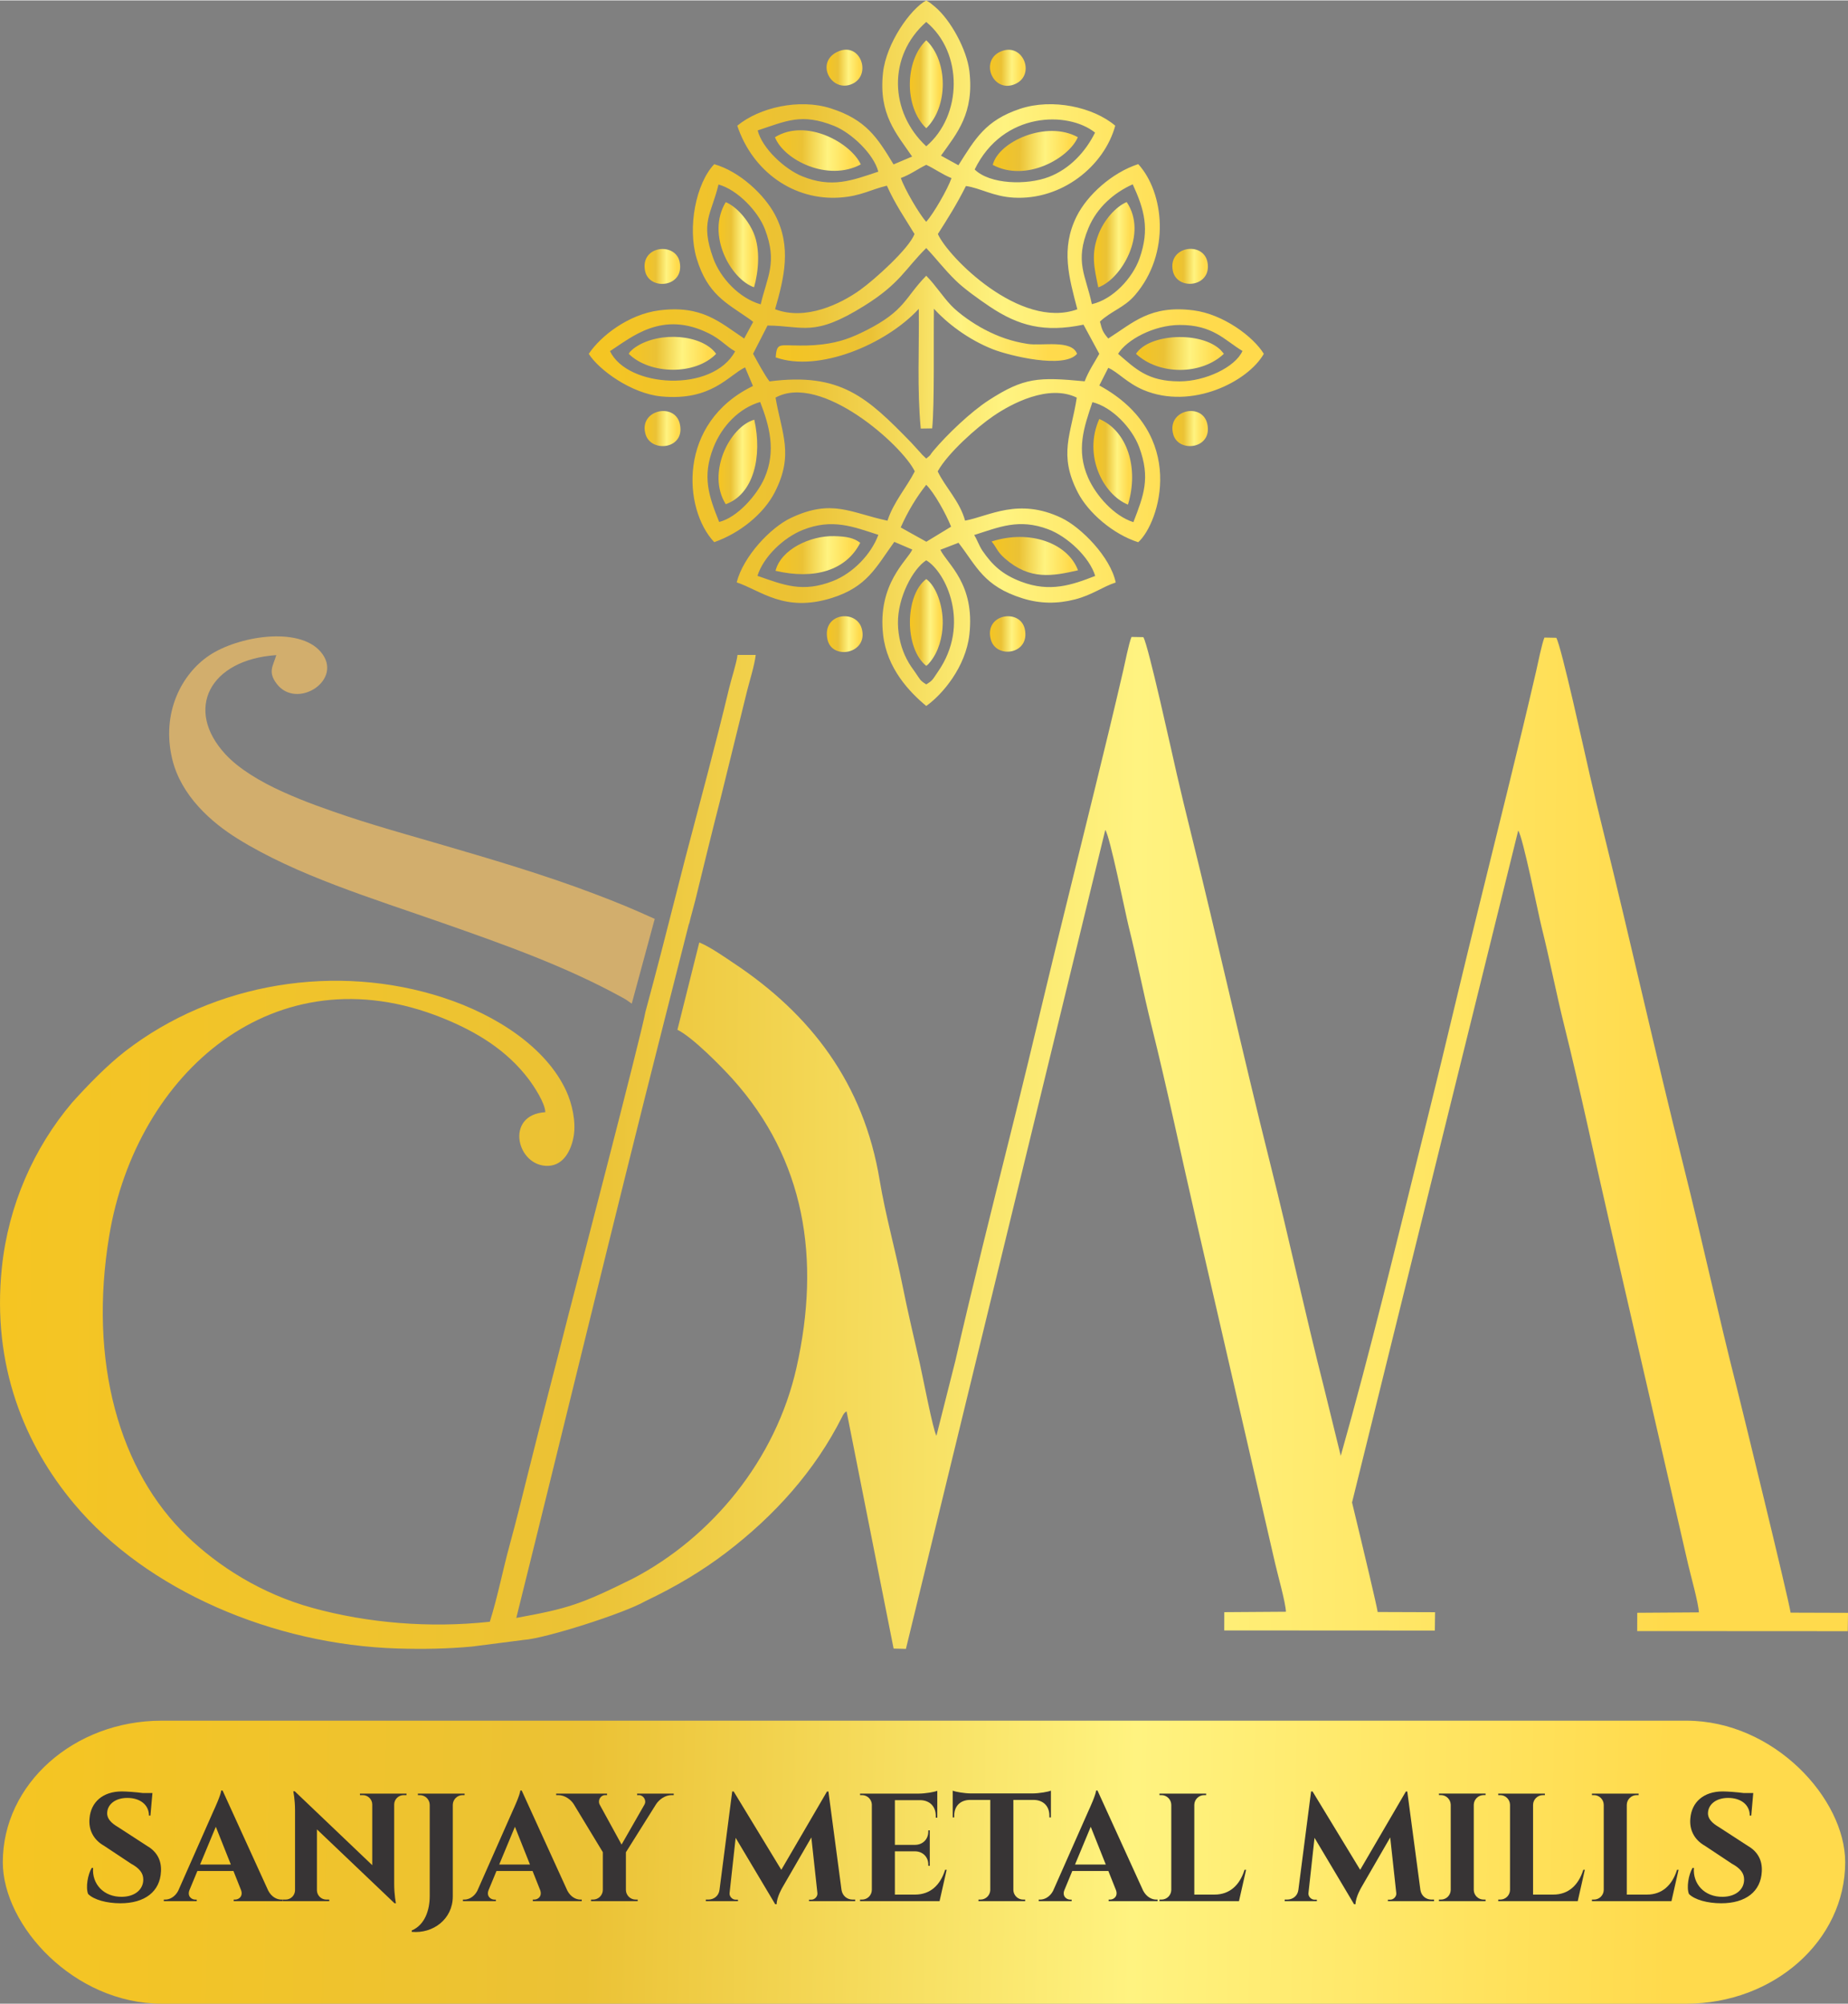 <svg xmlns="http://www.w3.org/2000/svg" xmlns:xlink="http://www.w3.org/1999/xlink" xmlns:xodm="http://www.corel.com/coreldraw/odm/2003" xml:space="preserve" width="1113px" height="1207px" style="shape-rendering:geometricPrecision; text-rendering:geometricPrecision; image-rendering:optimizeQuality; fill-rule:evenodd; clip-rule:evenodd" viewBox="0 0 1111.32 1204.68"><rect x="0" y="0" width="1111.32" height="1204.68" fill="#808080" stroke="none"/> <defs>  <style type="text/css">       .fil22 {fill:#D2AE6D}    .fil25 {fill:#373435;fill-rule:nonzero}    .fil5 {fill:url(#id0)}    .fil20 {fill:url(#id1)}    .fil21 {fill:url(#id2)}    .fil2 {fill:url(#id3)}    .fil11 {fill:url(#id4)}    .fil14 {fill:url(#id5)}    .fil17 {fill:url(#id6)}    .fil24 {fill:url(#id7)}    .fil7 {fill:url(#id8)}    .fil6 {fill:url(#id9)}    .fil23 {fill:url(#id10)}    .fil10 {fill:url(#id11)}    .fil19 {fill:url(#id12)}    .fil9 {fill:url(#id13)}    .fil3 {fill:url(#id14)}    .fil8 {fill:url(#id15)}    .fil4 {fill:url(#id16)}    .fil16 {fill:url(#id17)}    .fil18 {fill:url(#id18)}    .fil0 {fill:url(#id19)}    .fil12 {fill:url(#id20)}    .fil1 {fill:url(#id21)}    .fil15 {fill:url(#id22)}    .fil13 {fill:url(#id23)}     </style>  <linearGradient id="id0" gradientUnits="userSpaceOnUse" x1="432.13" y1="153.53" x2="453.63" y2="153.57">   <stop offset="0" style="stop-opacity:1; stop-color:#F5C522"></stop>   <stop offset="0.349" style="stop-opacity:1; stop-color:#EBC235"></stop>   <stop offset="0.678" style="stop-opacity:1; stop-color:#FFF380"></stop>   <stop offset="1" style="stop-opacity:1; stop-color:#FFDA4C"></stop>  </linearGradient>  <linearGradient id="id1" gradientUnits="userSpaceOnUse" xlink:href="#id0" x1="705.05" y1="260.16" x2="724.34" y2="260.24">  </linearGradient>  <linearGradient id="id2" gradientUnits="userSpaceOnUse" xlink:href="#id0" x1="705.02" y1="162.6" x2="724.34" y2="162.68">  </linearGradient>  <linearGradient id="id3" gradientUnits="userSpaceOnUse" xlink:href="#id0" x1="657.85" y1="153.54" x2="679.91" y2="153.59">  </linearGradient>  <linearGradient id="id4" gradientUnits="userSpaceOnUse" xlink:href="#id0" x1="378.14" y1="214.51" x2="425.62" y2="215.05">  </linearGradient>  <linearGradient id="id5" gradientUnits="userSpaceOnUse" xlink:href="#id0" x1="497.24" y1="383.84" x2="516.68" y2="383.93">  </linearGradient>  <linearGradient id="id6" gradientUnits="userSpaceOnUse" xlink:href="#id0" x1="595.33" y1="383.71" x2="614.59" y2="383.79">  </linearGradient>  <linearGradient id="id7" gradientUnits="userSpaceOnUse" xlink:href="#id0" x1="3.08" y1="1130.56" x2="1003.11" y2="1152.74">  </linearGradient>  <linearGradient id="id8" gradientUnits="userSpaceOnUse" xlink:href="#id0" x1="432.12" y1="284.12" x2="453.13" y2="284.16">  </linearGradient>  <linearGradient id="id9" gradientUnits="userSpaceOnUse" xlink:href="#id0" x1="657.56" y1="284.12" x2="678.58" y2="284.16">  </linearGradient>  <linearGradient id="id10" gradientUnits="userSpaceOnUse" xlink:href="#id0" x1="1.12" y1="761.99" x2="1004.75" y2="769.85">  </linearGradient>  <linearGradient id="id11" gradientUnits="userSpaceOnUse" xlink:href="#id0" x1="683.21" y1="214.61" x2="730.91" y2="215.15">  </linearGradient>  <linearGradient id="id12" gradientUnits="userSpaceOnUse" xlink:href="#id0" x1="387.64" y1="162.65" x2="406.97" y2="162.74">  </linearGradient>  <linearGradient id="id13" gradientUnits="userSpaceOnUse" xlink:href="#id0" x1="596.38" y1="336.83" x2="643.29" y2="337.29">  </linearGradient>  <linearGradient id="id14" gradientUnits="userSpaceOnUse" xlink:href="#id0" x1="466.07" y1="93.24" x2="512.69" y2="93.66">  </linearGradient>  <linearGradient id="id15" gradientUnits="userSpaceOnUse" xlink:href="#id0" x1="466.42" y1="336.33" x2="512.43" y2="336.77">  </linearGradient>  <linearGradient id="id16" gradientUnits="userSpaceOnUse" xlink:href="#id0" x1="597.05" y1="93.47" x2="643.26" y2="93.89">  </linearGradient>  <linearGradient id="id17" gradientUnits="userSpaceOnUse" xlink:href="#id0" x1="497.09" y1="43.21" x2="516.55" y2="43.29">  </linearGradient>  <linearGradient id="id18" gradientUnits="userSpaceOnUse" xlink:href="#id0" x1="387.67" y1="260.17" x2="407.14" y2="260.26">  </linearGradient>  <linearGradient id="id19" gradientUnits="userSpaceOnUse" xlink:href="#id0" x1="354.46" y1="266.39" x2="721.09" y2="267.89">  </linearGradient>  <linearGradient id="id20" gradientUnits="userSpaceOnUse" xlink:href="#id0" x1="547.21" y1="380.82" x2="565.05" y2="380.85">  </linearGradient>  <linearGradient id="id21" gradientUnits="userSpaceOnUse" xlink:href="#id0" x1="466.66" y1="222.74" x2="630.32" y2="224.13">  </linearGradient>  <linearGradient id="id22" gradientUnits="userSpaceOnUse" xlink:href="#id0" x1="595.34" y1="43.28" x2="614.74" y2="43.37">  </linearGradient>  <linearGradient id="id23" gradientUnits="userSpaceOnUse" xlink:href="#id0" x1="547.16" y1="57.26" x2="565.05" y2="57.29">  </linearGradient> </defs> <g id="Layer_x0020_1">    <path class="fil0" d="M557 336.69c11.64,6.81 27.07,38.3 6.97,67.12 -3,4.29 -2.8,5.04 -6.97,7.5 -3.96,-2.47 -3.6,-2.94 -6.32,-6.79 -2.14,-3.02 -3.57,-4.89 -5.4,-8.39 -3.15,-6.02 -5.19,-13.54 -5.3,-21.46 -0.23,-15.53 8.96,-32.82 17.02,-37.98zm28.83 -15.2c14.93,-4.69 26.77,-10.1 44.49,-3.47 11.6,4.34 24.88,16.79 28.3,28.07 -14.04,5.49 -27.25,10.04 -44.58,3.44 -11.42,-4.35 -17.29,-10.02 -23.12,-18.44 -2.17,-3.13 -3.26,-6.83 -5.09,-9.6zm-130.33 24.55c3.61,-11.46 15.6,-22.93 27.22,-27.59 17.72,-7.1 30.44,-1.94 45.49,2.94 -4.35,11.76 -15.23,22.99 -27.22,27.73 -18.37,7.25 -29.8,2.37 -45.49,-3.08zm86.15 -29.1c4.28,-9.73 9.62,-18.42 15.35,-25.66 4.91,4.83 11.94,17.64 14.96,25.18l-14.89 9.07 -15.42 -8.59zm-109.16 -3.3c-6.17,-15.34 -10.39,-27.19 -3.45,-44.79 5.1,-12.95 15.52,-23.73 28.09,-27.36 5.55,14.21 9.73,29.43 2.64,45.66 -4.49,10.27 -16.25,23.74 -27.28,26.49zm249.09 0.1c-11.52,-3.57 -22.47,-15.9 -27.24,-26.74 -7.29,-16.6 -2.54,-30.2 2.6,-45.41 11.7,2.84 23.81,15.42 28.15,27.13 6.85,18.5 2.68,29 -3.51,45.02zm-9.2 -101.21c5.08,-8.39 21.39,-17.3 37.04,-17.36 20.03,-0.08 27.01,9.18 37.76,15.64 -4.47,9.87 -22.49,18.26 -37.77,18.28 -19.27,0.04 -26.54,-7.57 -37.03,-16.56zm-210.82 -17.02c21.82,0.19 27.66,7.2 58.2,-11.87 21.56,-13.46 24.37,-21.98 37.24,-34.72 6.63,6.99 10.14,12.05 17.73,19.53 4.87,4.79 13.76,11.17 20.43,15.65 17.3,11.59 32.83,15.79 56.42,10.89l9.49 17.54c-2.86,5.14 -6.39,10.21 -8.8,16.53 -27.72,-2.65 -36.41,-2.37 -57.66,11.36 -10.82,6.99 -25.1,20.65 -33.31,30.42 -2.66,3.17 -0.79,1.9 -4.3,4.66l-2.38 -2.26c-0.21,-0.23 -0.48,-0.55 -0.69,-0.79l-5.94 -6.52c-26.56,-27.32 -42.55,-42.32 -85.23,-36.82 -2.91,-3.62 -7.68,-12.64 -9.89,-16.61l8.69 -16.99zm-94.73 15.39c13.13,-8.4 31.39,-24.74 59.67,-10.56 7.13,3.58 10.34,7.82 15.58,10.68 -13.57,25.13 -64.81,21.91 -75.25,-0.12zm289.77 -28.24c-3.57,-17.26 -10.55,-25.38 -2.04,-45.81 5.14,-12.33 15.32,-21.2 26.62,-26.26 7.01,15.22 10.28,27.03 4.1,44.54 -4.18,11.83 -16.02,24.68 -28.68,27.53zm-199.15 0.11c-12.8,-3.62 -24.18,-15.66 -28.55,-27.76 -7.92,-21.91 -1.08,-26.38 3.18,-44.31 11.39,3.14 23.81,16.1 27.93,26.93 7.61,20.01 1.42,28.24 -2.56,45.14zm84.28 -75.97c5.73,-2.07 10.31,-5.52 15.27,-7.93 5.03,2.31 9.56,5.73 15.2,8 -2.39,6.76 -10.77,21.3 -15.2,26.27 -4.16,-4.49 -13.16,-19.99 -15.27,-26.34zm44.4 -5.13c17.04,-35.04 56.31,-35.12 72.39,-22.17 -5.68,11.42 -15.02,21.73 -27.73,26.63 -13.27,5.12 -35.57,4.52 -44.66,-4.46zm-130.49 -23.49c17.26,-5.68 26.36,-10.53 45.89,-2.75 10.39,4.14 23.93,16.92 26.64,27.55 -15.94,5.34 -28.05,10.06 -45.91,2.72 -10.29,-4.22 -23.91,-16.64 -26.62,-27.52zm101.36 9.54c-22.25,-20.74 -23.1,-54.4 0,-74.77 22.32,18.44 21.76,56.27 0,74.77zm8.87 5.64c9.68,-13.55 20.07,-25.49 17.08,-50.87 -1.51,-12.76 -11.17,-30.7 -20.81,-38.76 -2.81,-2.36 -2.74,-2.28 -5.14,-3.73 -9.57,5.2 -24.07,25.77 -26,43.57 -2.7,25.04 8.01,36.38 17.51,50.32l-11.16 4.73c-9.7,-16.04 -16.5,-26.93 -37.78,-33.71 -19.05,-6.08 -43.09,-0.42 -56.2,10.43 9.1,27.39 33.95,45.44 62.4,43.16 12.22,-0.98 17.9,-4.8 27.57,-7.08 4.93,11.09 10.94,19.7 16.61,29.06 -3.39,8.87 -23.89,27.3 -32.72,33.64 -11.84,8.49 -32.86,18.61 -51.12,11.58 5.51,-19.1 10,-37.74 -0.05,-56.79 -6.3,-11.93 -21.1,-26.03 -36.55,-30.42 -10.98,11.55 -16.19,37.94 -10.58,56.65 6.45,21.48 17.87,26.81 30.92,35.88 1.63,1.13 1.59,1.13 3.08,2.31l-5.41 10c-14.78,-9.82 -25.42,-20.25 -51.18,-16.93 -18.37,2.37 -35.14,15.4 -42.28,26.13 5.92,9.51 25.56,23.94 43.74,25.63 30.14,2.79 40.23,-12.69 50.26,-17.48l4.75 11.19c-45.61,22.09 -42.05,74.09 -23.3,93.91 15.56,-5.43 29.78,-17.14 36.32,-29.84 11.75,-22.82 4.3,-35.27 0.55,-57.08 27.28,-15.09 76.22,28.68 83.73,44.35 -4.78,9.48 -12.86,18.54 -16.41,29.67 -22.22,-4.72 -33.35,-13.37 -58.13,-1.64 -12.29,5.82 -28.59,23.16 -32.56,38.72 14.71,4.94 28.68,18.28 57.11,9.42 21.37,-6.67 26.66,-18.52 37.68,-33.77l10.81 4.62c-2.82,6.46 -21.03,20.48 -17.54,51.25 2.3,20.25 15.79,34.38 25.93,42.81 9.8,-6.91 23.72,-23.49 25.93,-42.81 3.5,-30.7 -13.19,-42.39 -17.43,-51.11l10.9 -4.22c11.01,14.25 15.11,26.1 38.57,33.43 10.47,3.28 20.88,3.37 31.49,0.63 10.47,-2.7 16.66,-7.66 24.49,-10.17 -3.1,-15.18 -20.65,-33.09 -32.55,-38.79 -25.94,-12.45 -43.55,-1.08 -58.04,1.59 -3.23,-11.77 -11.97,-20.1 -16.47,-29.63 6.15,-11.06 23.38,-26.34 33.33,-33.18 11.03,-7.59 33.37,-19.42 50.31,-11.17 -3.33,22.06 -11.24,33.99 0.65,57.08 6.2,12.04 21.05,25.04 36.31,29.88 12.79,-11.49 30.1,-65.14 -23.4,-94.27l5.38 -10.6c5.78,2.5 11.33,9.2 21.27,13.36 28.9,12.09 62.78,-5.04 72.27,-21.78 -6.29,-10.33 -24.41,-23.87 -42.35,-26.16 -25.97,-3.3 -36.16,7.43 -51.19,16.94 -3.35,-3.88 -3.75,-5.25 -5,-10.18 6.99,-6.54 14.5,-8.28 21.02,-15.84 21.76,-25.25 17.48,-61.92 2,-78.85 -15.77,5.14 -30.63,18.58 -37.02,31.38 -9.76,19.53 -4.54,36.93 0.4,55.93 -34.45,12.47 -77.85,-31.59 -83.87,-45.27 6.08,-9.54 11.19,-17.58 16.88,-28.87 8.78,1.25 16.3,6.28 28.71,6.99 28.85,1.66 54.39,-18.87 61.08,-43.26 -13.1,-11.16 -37.79,-16.64 -57.28,-10.14 -20.74,6.92 -26.94,17.98 -37.03,33.93l-10.49 -5.77z"></path>  <path class="fil1" d="M466.47 214.67c25.8,9.17 66.22,-7.72 86.05,-29.19 0.32,24 -1.09,48.09 1.19,71.99l6.87 -0.11c1.46,-14.71 0.75,-52.76 1.04,-71.93 7.78,8.53 20.5,18.49 35.55,24.39 9.61,3.77 42.74,11.98 50.53,2.71 -3.22,-8.72 -20.93,-4.62 -29.59,-5.95 -9.77,-1.49 -17.84,-4.41 -25.8,-8.56 -7.49,-3.91 -15.69,-9.77 -20.2,-14.46 -5.19,-5.39 -9.44,-12.27 -15.11,-17.99 -12.92,13.2 -12.54,20.95 -36.22,32.91 -8.63,4.36 -15.65,7.08 -26.32,8.38 -6.29,0.77 -11.66,0.76 -17.94,0.61 -8.09,-0.19 -9.46,-0.79 -10.05,7.2z"></path>  <path class="fil2" d="M660.47 172.57c13.91,-4.98 29.9,-32.3 17.09,-51.31 -6.73,2.83 -13.59,10.87 -16.83,19.03 -4.77,12.02 -2.78,20.27 -0.26,32.28z"></path>  <path class="fil3" d="M466.02 82.27c5.46,13.81 31.92,26.99 51.62,16.34 -5.92,-12.86 -32.67,-28.01 -51.62,-16.34z"></path>  <path class="fil4" d="M597 98.9c19.91,10.7 45.73,-3.92 51.16,-16.63 -18.55,-10.37 -47.63,2.43 -51.16,16.63z"></path>  <path class="fil5" d="M436.44 121.32c-11.85,19.47 2.9,46.28 17.02,51.19 2.73,-9.67 3.8,-22.66 -0.1,-32.28 -3.19,-7.86 -10.34,-16.25 -16.92,-18.91z"></path>  <path class="fil6" d="M678.31 303.22c6.76,-22.16 -0.55,-44.49 -17.24,-51.5 -9.71,21.62 2.08,45.29 17.24,51.5z"></path>  <path class="fil7" d="M436.44 302.96c16.8,-6.02 22.09,-28.73 17.16,-50.81 -14.96,4.23 -28.79,32.31 -17.16,50.81z"></path>  <path class="fil8" d="M466.37 343.01c23.33,5.46 42.43,-0.15 50.94,-16.84 -3.92,-2.97 -8.05,-3.83 -15.74,-4.01 -14.21,-0.34 -31.92,7.87 -35.2,20.85z"></path>  <path class="fil9" d="M596.32 325.38c3.44,4.23 3.15,5.97 8.04,10.26 14.97,13.12 28.56,10.58 43.91,7.06 -6.09,-16.36 -29.05,-24.73 -51.95,-17.32z"></path>  <path class="fil10" d="M683.15 212.53c14,13.05 39.42,12.73 52.83,0 -0.19,-0.28 -0.49,-0.65 -0.64,-0.81l-1.34 -1.54c-11.77,-11.39 -42.99,-9.89 -50.85,2.35z"></path>  <path class="fil11" d="M378.09 212.53c12.77,12.52 40.03,13.02 52.57,0 -8.24,-11.57 -33.63,-13.79 -48.25,-4.18 -0.92,0.6 -1.47,1.02 -2.36,1.84 -1.85,1.69 -0.78,0.58 -1.96,2.34z"></path>  <path class="fil12" d="M557 400.17c1.49,-1.24 0.86,-0.56 2.31,-2.29 5.12,-6.13 7.5,-15.08 7.62,-23.2 0.16,-10.71 -3.91,-22.41 -9.93,-26.72 -12.96,9.78 -13.2,41.64 0,52.21z"></path>  <path class="fil13" d="M557 23.96c-12.93,12.41 -13.36,40.14 0,52.91 13.29,-12.79 13.24,-40.39 0,-52.91z"></path>  <path class="fil14" d="M497.63 384.37c2.78,12.64 24.72,8.5 20.6,-6.58 -3.25,-11.88 -24.14,-9.51 -20.6,6.58z"></path>  <path class="fil15" d="M602.63 30.39c-13.87,5 -6.02,25.13 7.14,20.19 13.28,-4.98 5.95,-24.92 -7.14,-20.19z"></path>  <path class="fil16" d="M504.4 30.55c-14.36,5.89 -5.25,24.36 7.04,20.08 13.24,-4.61 6.53,-25.65 -7.04,-20.08z"></path>  <path class="fil17" d="M595.85 384.37c3.2,11.82 23.89,8.92 20.39,-6.45 -2.83,-12.46 -24.6,-9.08 -20.39,6.45z"></path>  <path class="fil18" d="M388.26 261.03c3.44,11.3 24.28,8.78 20.49,-6.62 -3.17,-12.89 -24.99,-8.13 -20.49,6.62z"></path>  <path class="fil19" d="M387.92 162.65c2.42,12.1 23.82,10.03 20.82,-5.26 -2.42,-12.29 -23.88,-10.07 -20.82,5.26z"></path>  <path class="fil20" d="M705.57 261.03c3.21,11.35 24.01,8.67 20.39,-6.56 -3.07,-12.95 -24.59,-8.26 -20.39,6.56z"></path>  <path class="fil21" d="M705.31 162.65c2.52,12.19 23.73,9.77 20.8,-5.28 -2.46,-12.68 -23.91,-9.72 -20.8,5.28z"></path>  <path class="fil22" d="M374.25 599.63c3.5,1.93 2.18,1.33 5.67,3.66l13.81 -50.97c-13.87,-6.26 -21.16,-9.32 -36.13,-15.01 -30.89,-11.74 -62.67,-21.04 -94.29,-30.27 -27.85,-8.13 -46.07,-13 -73.02,-22.88 -6.91,-2.53 -13.16,-5.06 -20.28,-8.27 -13.62,-6.14 -26.45,-13.88 -34.44,-22.55 -24.91,-26.98 -9.57,-56.91 30.59,-59.64 -1.91,6.54 -5.24,9.99 0.2,17.21 12.16,16.1 40.94,-2.49 26.4,-19.29 -13.27,-15.33 -49.71,-9.32 -67.04,2.36 -16.59,11.17 -28.82,34.57 -22.13,62.31 5.31,22.02 23.46,37.99 39.45,47.9 35.61,22.09 80.47,35.63 123.52,50.73 36.88,12.93 73.61,25.94 107.69,44.71z"></path>  <path class="fil23" d="M388.1 608.38c-2.04,12.45 -45.1,177.49 -46.47,182.9 -7.86,31.3 -15.89,61.42 -23.47,91.95 -3.77,15.17 -7.59,30.74 -11.75,45.93 -4.06,14.8 -7.06,30.6 -11.85,45.84 -36.43,3.95 -73.48,0.76 -106.46,-8.28 -31.58,-8.65 -57.11,-25.49 -75.25,-42.83 -41.2,-39.38 -59.77,-105.25 -47.14,-181.17 16.26,-97.75 99.62,-171.39 200.32,-130.83 20.91,8.42 38.92,19.62 51.94,36.89 2.93,3.89 9.83,14.2 9.96,19.79 -24.77,1.51 -17.09,33.14 1.91,32.26 9.17,-0.42 13.64,-9.38 15.11,-17.63 1.6,-8.94 -1.03,-19.96 -4.38,-27.27 -11.93,-26.11 -41.88,-45.77 -74.04,-56.25 -64.03,-20.86 -137.49,-9.29 -191.23,32.25 -10.96,8.47 -22.61,20.51 -31.97,30.91 -22.9,27.02 -38.31,61.67 -42.21,99.15 -6.18,59.29 14.01,106.93 43.43,142.06 43.72,52.23 120.01,84.75 194.5,87.03 15.45,0.47 30.27,0.19 44.89,-1.18l31.13 -4c12.67,-0.78 60.31,-15.98 72.85,-23.2 18.61,-8.85 34.55,-18.42 48.98,-29.45 28.84,-22.06 53.14,-48.91 69.48,-81.43 0.21,-0.41 0.58,-1.23 0.97,-1.73 1.02,-1.29 0.38,-0.66 1.74,-1.62l28.29 142.66 7.4 0.18 119.88 -492.46c2.77,3.43 12.05,49.96 14.08,58.07 4.85,19.38 8.87,40.15 13.57,58.99 9.75,39.07 18.05,78.97 27.14,118.31l47.36 205.7c1.58,6.92 6.24,23.26 6.5,29.06l-37.07 0.25 -0.03 10.99 126.64 0.07 0.14 -11.03 -34.52 -0.12c-0.59,-4.06 -7.9,-34.78 -15.41,-65.88l99.92 -404.03c2.77,3.43 12.05,49.97 14.08,58.08 4.86,19.38 8.87,40.15 13.57,58.98 9.75,39.08 18.05,78.98 27.14,118.32l47.36 205.7c1.58,6.91 6.24,23.26 6.51,29.05l-37.07 0.25 -0.03 10.99 126.63 0.07 0.15 -11.03 -34.53 -0.11c-1.18,-8.22 -29.89,-125.58 -32.11,-134.31 -11.47,-44.99 -21.01,-89.5 -32.26,-134.31 -17.05,-67.91 -31.57,-133.93 -48.4,-201.77 -2.85,-11.5 -5.45,-22.29 -8.03,-33.5 -3.16,-13.72 -17.05,-77.21 -20.11,-82.35l-7.13 -0.14c-1.57,3.71 -3.98,15.88 -5.04,20.47 -10.85,46.93 -23.53,97.03 -35.09,144.29 -3.73,15.27 -7.43,30.18 -11.04,45.34 -7.11,29.89 -14.48,60.3 -21.93,90.13 -16.14,64.68 -31.29,127.92 -49.39,191.84 -5.02,-20.62 -9.12,-37.3 -9.91,-40.39 -11.46,-44.99 -21,-89.5 -32.25,-134.31 -17.05,-67.91 -31.57,-133.92 -48.4,-201.77 -2.85,-11.49 -5.46,-22.28 -8.04,-33.5 -3.15,-13.71 -17.04,-77.2 -20.1,-82.35l-7.13 -0.13c-1.58,3.7 -3.98,15.88 -5.04,20.46 -10.86,46.94 -23.53,97.03 -35.09,144.3 -3.74,15.27 -7.44,30.18 -11.04,45.34 -7.12,29.89 -14.48,60.3 -21.93,90.13 -11.49,46.01 -22.37,89.49 -32.85,135.17l-11.36 44.99c-1.98,-3.05 -8.36,-36.29 -9.94,-43.26 -3.52,-15.47 -7.34,-31.44 -10.43,-46.94 -4.24,-21.28 -10.25,-42.27 -13.79,-63.6 -9.62,-58.08 -41.29,-99.62 -87.91,-130.52 -4.89,-3.25 -13.99,-9.71 -20.54,-12.33l-13.15 52.5c9.13,4.45 26.68,22.36 33.22,29.65 43.32,48.25 53.22,107.78 38.33,173.78 -12.48,55.29 -50.94,101.78 -98.22,126.55 -31.43,15.57 -38.86,18 -70.22,23.71 29.64,-119.08 58.43,-238.76 88.63,-357.62l0 0 0 0 15.12 -59.53c0.04,-0.17 0.12,-0.32 0.23,-0.44 1.13,-4.81 2.72,-10.1 3.64,-13.87 5.07,-20.7 10.06,-41.24 15.33,-61.73l15.82 -64.22c1.57,-6.23 4.44,-15.27 5.22,-21.67l-10.96 -0.03c-0.53,4.8 -3.71,14.43 -5.1,20.22 -8.15,34.2 -17.35,67.8 -26.24,101.78 -1.9,7.24 -3.37,13.36 -5.15,20.15 -6.15,24.3 -12.31,48.24 -18.88,72.5 -0.01,0.04 -0.02,0.09 -0.04,0.13l0.01 0.01z"></path>  <rect class="fil24" x="1.69" y="1034.49" width="1107.94" height="170.19" rx="95.54" ry="85.1"></rect>  <path class="fil25" d="M70.9 1098.42c-3.94,-2.33 -6.67,-4.96 -6.45,-8.6 0.23,-4.96 4.82,-8.88 12.1,-8.88 7.81,0 13.01,4.22 13.03,10.62l0.88 0 1.21 -13.56 -5.8 0c-4.22,-0.54 -9.61,-0.96 -12.58,-0.96 -11.66,0 -18.66,6.61 -19.45,16.17 -0.68,6.75 2.23,12.87 8.84,16.58l16.11 10.69c5.18,2.82 7.39,5.79 7.37,9.55 0.02,5.77 -4.73,10.24 -12.76,10.38 -11.09,0.18 -18.16,-7.76 -17.42,-17.4l-0.82 0c-2.41,4.03 -3.72,11.82 -2.18,15.69 3.37,3.46 11.13,5.6 19.42,5.6 14.78,0 23.85,-7.1 24.4,-19.12 0.4,-6.92 -2.66,-12.06 -8.28,-15.32l-17.62 -11.44z"></path>  <path id="_1" class="fil25" d="M133.85 1076.49l-0.83 0c-0.22,2.68 -3.88,10.68 -4.55,12.1l-21.35 48.29c-1.97,3.66 -5.16,5.2 -7.78,5.2l-0.83 0 0 0.93 19.8 0 0 -0.91 -0.8 0c-2.39,0 -5.05,-2.11 -3.54,-5.81l4.73 -11.42 21.68 0 4.54 11.42c1.42,3.7 -1.19,5.79 -3.56,5.79l-0.81 0 0 0.93 29.42 0 0 -0.93 -0.77 0c-2.71,0 -5.88,-1.57 -7.88,-5.35l-27.47 -60.24zm-13.52 44.5l9.45 -22.7 9.04 22.7 -18.49 0z"></path>  <path id="_2" class="fil25" d="M216.44 1078.34l0.02 0.92 1.71 0c3.11,0 5.65,2.5 5.69,5.6l0 36.53 -46.61 -44.44 -0.9 0c0,0 1.07,4.68 1.07,11.55l0 47.99c-0.06,3.1 -2.58,5.59 -5.69,5.59l-1.71 0 -0.02 0.93 28.01 0 -0.01 -0.93 -1.71 0c-3.11,0 -5.64,-2.48 -5.7,-5.57l0 -36.66 46.67 44.45 0.85 0c0,0 -1.06,-4.82 -1.06,-11.78l0 -47.73c0.09,-3.08 2.6,-5.53 5.69,-5.53l1.71 0 0.02 -0.92 -28.03 0z"></path>  <path id="_3" class="fil25" d="M251.3 1078.34l0.02 0.92 1.17 0c3.23,0 5.87,2.59 5.93,5.81l0 54.86c0,8.53 -2.97,17.4 -10.81,20.72l0 0.83c12.82,1.21 24.68,-7.66 24.68,-21.29l0 -55.14c0.08,-3.22 2.69,-5.79 5.91,-5.79l1.17 0 0.02 -0.92 -28.09 0z"></path>  <path id="_4" class="fil25" d="M313.73 1076.49l-0.83 0c-0.22,2.68 -3.89,10.68 -4.55,12.1l-21.35 48.29c-1.98,3.66 -5.16,5.2 -7.78,5.2l-0.83 0 0 0.93 19.8 0 0 -0.91 -0.8 0c-2.39,0 -5.05,-2.11 -3.54,-5.81l4.72 -11.42 21.69 0 4.54 11.42c1.41,3.7 -1.19,5.79 -3.56,5.79l-0.82 0 0 0.93 29.43 0 0 -0.93 -0.77 0c-2.71,0 -5.88,-1.57 -7.88,-5.35l-27.47 -60.24zm-13.52 44.5l9.45 -22.7 9.04 22.7 -18.49 0z"></path>  <path id="_5" class="fil25" d="M383.14 1078.34l0 0.92 1.16 0c2.52,0 4.72,3.1 3.24,5.71l-13.75 24.02 -13.16 -24.02c-1.34,-2.61 0.55,-5.71 3.25,-5.71l1.17 0 0 -0.92 -30.58 0 0 0.92 1.29 0c3.76,0 7.36,2.5 9.18,5.3l17.58 29.01 0 22.76c-0.07,3.2 -2.69,5.75 -5.91,5.75l-1.17 0 -0.02 0.93 28.07 0 -0.01 -0.93 -1.17 0c-3.23,0 -5.87,-2.58 -5.91,-5.8l0 -22.65 18.18 -28.96c1.91,-2.85 5.42,-5.41 9.29,-5.41l1.29 0 0 -0.92 -22.02 0z"></path>  <path id="_6" class="fil25" d="M498.18 1077.07l-0.85 0 -27.48 47.11 -28.66 -47.14 -0.86 0 -7.65 59.25c-0.48,3.65 -3.44,5.79 -6.76,5.79l-1.47 0 0 0.93 19.34 0 0 -0.88 -1.44 0c-1.99,0 -3.82,-1.96 -3.61,-3.94l3.65 -33.25 23.78 39.92 0.86 0c0.12,-4.5 3.57,-10.21 3.57,-10.21l17.31 -29.94 3.65 33.48c0.21,1.98 -1.62,3.94 -3.61,3.94l-1.44 0 0 0.88 27.76 0 0 -0.93 -1.46 0c-3.31,0 -6.16,-2.14 -6.75,-5.79l-7.88 -59.22z"></path>  <path id="_7" class="fil25" d="M568.36 1124.16c-2.86,9.16 -8.85,14.91 -18.08,14.91l-12.13 0 0 -26.01 12.37 0c4.48,0.14 7.73,3.45 7.71,7.91l0 0.8 0.91 0.02 0 -21.36 -0.91 0.02 0 0.8c0.02,4.49 -3.29,7.84 -7.82,7.91l-12.26 0 0 -26.88 15.55 0c5.53,0.23 9.03,3.86 9.03,9.44l0 1.08 0.92 0.01 0 -16.15c-1.71,0.72 -7.04,1.65 -11.01,1.68l-35.43 0 0.02 0.92 1.17 0c3.12,0 5.68,2.43 5.89,5.51l0 51.51c-0.06,3.22 -2.68,5.8 -5.91,5.8l-1.17 0 -0.02 0.93 47.83 0 4.27 -18.85 -0.93 0z"></path>  <path id="_8" class="fil25" d="M583.85 1078.24c-3.97,-0.04 -9.24,-0.95 -10.93,-1.67l0 16.1 0.92 -0.01 0 -1.1c-0.01,-5.62 3.58,-9.28 9.24,-9.42l12.43 0 0 54.29c-0.14,3.14 -2.73,5.65 -5.92,5.65l-1.16 0 -0.02 0.93 28.09 0 -0.02 -0.93 -1.17 0c-3.2,0 -5.82,-2.55 -5.91,-5.72l0 -54.22 12.41 0c5.66,0.14 9.25,3.8 9.24,9.42l0 1.1 0.94 0.01 0 -16.1c-1.71,0.72 -6.98,1.63 -10.95,1.67l-37.19 0z"></path>  <path id="_9" class="fil25" d="M660 1076.49l-0.84 0c-0.21,2.68 -3.88,10.68 -4.54,12.1l-21.36 48.29c-1.97,3.66 -5.15,5.2 -7.77,5.2l-0.83 0 0 0.93 19.8 0 0 -0.91 -0.8 0c-2.39,0 -5.05,-2.11 -3.54,-5.81l4.72 -11.42 21.68 0 4.55 11.42c1.41,3.7 -1.19,5.79 -3.56,5.79l-0.82 0 0 0.93 29.43 0 0 -0.93 -0.77 0c-2.71,0 -5.88,-1.57 -7.89,-5.35l-27.46 -60.24zm-13.52 44.5l9.45 -22.7 9.04 22.7 -18.49 0z"></path>  <path id="_10" class="fil25" d="M748.43 1124.16c-2.87,9.16 -8.86,14.91 -18.08,14.91l-12.14 0 0 -54c0.07,-3.22 2.7,-5.81 5.93,-5.81l1.17 0 0.02 -0.92 -28.07 0 0.01 0.92 1.17 0c3.24,0 5.86,2.59 5.92,5.81l0 51.21c-0.06,3.22 -2.68,5.8 -5.92,5.8l-1.17 0 -0.01 0.93 47.82 0 4.27 -18.85 -0.92 0z"></path>  <path id="_11" class="fil25" d="M846.29 1077.07l-0.84 0 -27.49 47.11 -28.65 -47.14 -0.87 0 -7.65 59.25c-0.48,3.65 -3.43,5.79 -6.76,5.79l-1.46 0 0 0.93 19.34 0 0 -0.88 -1.45 0c-1.99,0 -3.82,-1.96 -3.6,-3.94l3.65 -33.25 23.77 39.92 0.86 0c0.13,-4.5 3.58,-10.21 3.58,-10.21l17.3 -29.94 3.65 33.48c0.22,1.98 -1.61,3.94 -3.6,3.94l-1.45 0 0 0.88 27.77 0 0 -0.93 -1.47 0c-3.31,0 -6.16,-2.14 -6.74,-5.79l-7.89 -59.22z"></path>  <path id="_12" class="fil25" d="M893.35 1142.08l-1.15 0c-3.24,0 -5.87,-2.58 -5.93,-5.8l0 -51.28c0.09,-3.18 2.71,-5.76 5.93,-5.76l1.15 0 0.02 -0.92 -28.06 0 0.02 0.92 1.17 0c3.21,0 5.83,2.58 5.91,5.78l0 51.26c-0.06,3.22 -2.68,5.8 -5.91,5.8l-1.17 0 -0.02 0.93 28.06 0 -0.02 -0.93z"></path>  <path id="_13" class="fil25" d="M952.14 1124.16c-2.86,9.16 -8.85,14.91 -18.08,14.91l-12.13 0 0 -54c0.06,-3.22 2.69,-5.81 5.93,-5.81l1.17 0 0.01 -0.92 -28.07 0 0.02 0.92 1.17 0c3.23,0 5.85,2.59 5.91,5.81l0 51.21c-0.06,3.22 -2.68,5.8 -5.91,5.8l-1.17 0 -0.02 0.93 47.83 0 4.26 -18.85 -0.92 0z"></path>  <path id="_14" class="fil25" d="M1008.5 1124.16c-2.87,9.16 -8.86,14.91 -18.08,14.91l-12.13 0 0 -54c0.06,-3.22 2.69,-5.81 5.92,-5.81l1.17 0 0.02 -0.92 -28.07 0 0.01 0.92 1.17 0c3.24,0 5.86,2.59 5.92,5.81l0 51.21c-0.06,3.22 -2.68,5.8 -5.92,5.8l-1.17 0 -0.01 0.93 47.83 0 4.26 -18.85 -0.92 0z"></path>  <path id="_15" class="fil25" d="M1033.58 1098.42c-3.94,-2.33 -6.67,-4.96 -6.45,-8.6 0.23,-4.96 4.82,-8.88 12.1,-8.88 7.81,0 13.01,4.22 13.03,10.62l0.88 0 1.21 -13.56 -5.8 0c-4.22,-0.54 -9.61,-0.96 -12.58,-0.96 -11.66,0 -18.67,6.61 -19.45,16.17 -0.68,6.75 2.23,12.87 8.84,16.58l16.1 10.69c5.19,2.82 7.4,5.79 7.38,9.55 0.02,5.77 -4.73,10.24 -12.77,10.38 -11.08,0.18 -18.15,-7.76 -17.41,-17.4l-0.82 0c-2.41,4.03 -3.72,11.82 -2.18,15.69 3.37,3.46 11.13,5.6 19.41,5.6 14.78,0 23.85,-7.1 24.41,-19.12 0.4,-6.92 -2.66,-12.06 -8.28,-15.32l-17.62 -11.44z"></path> </g></svg>